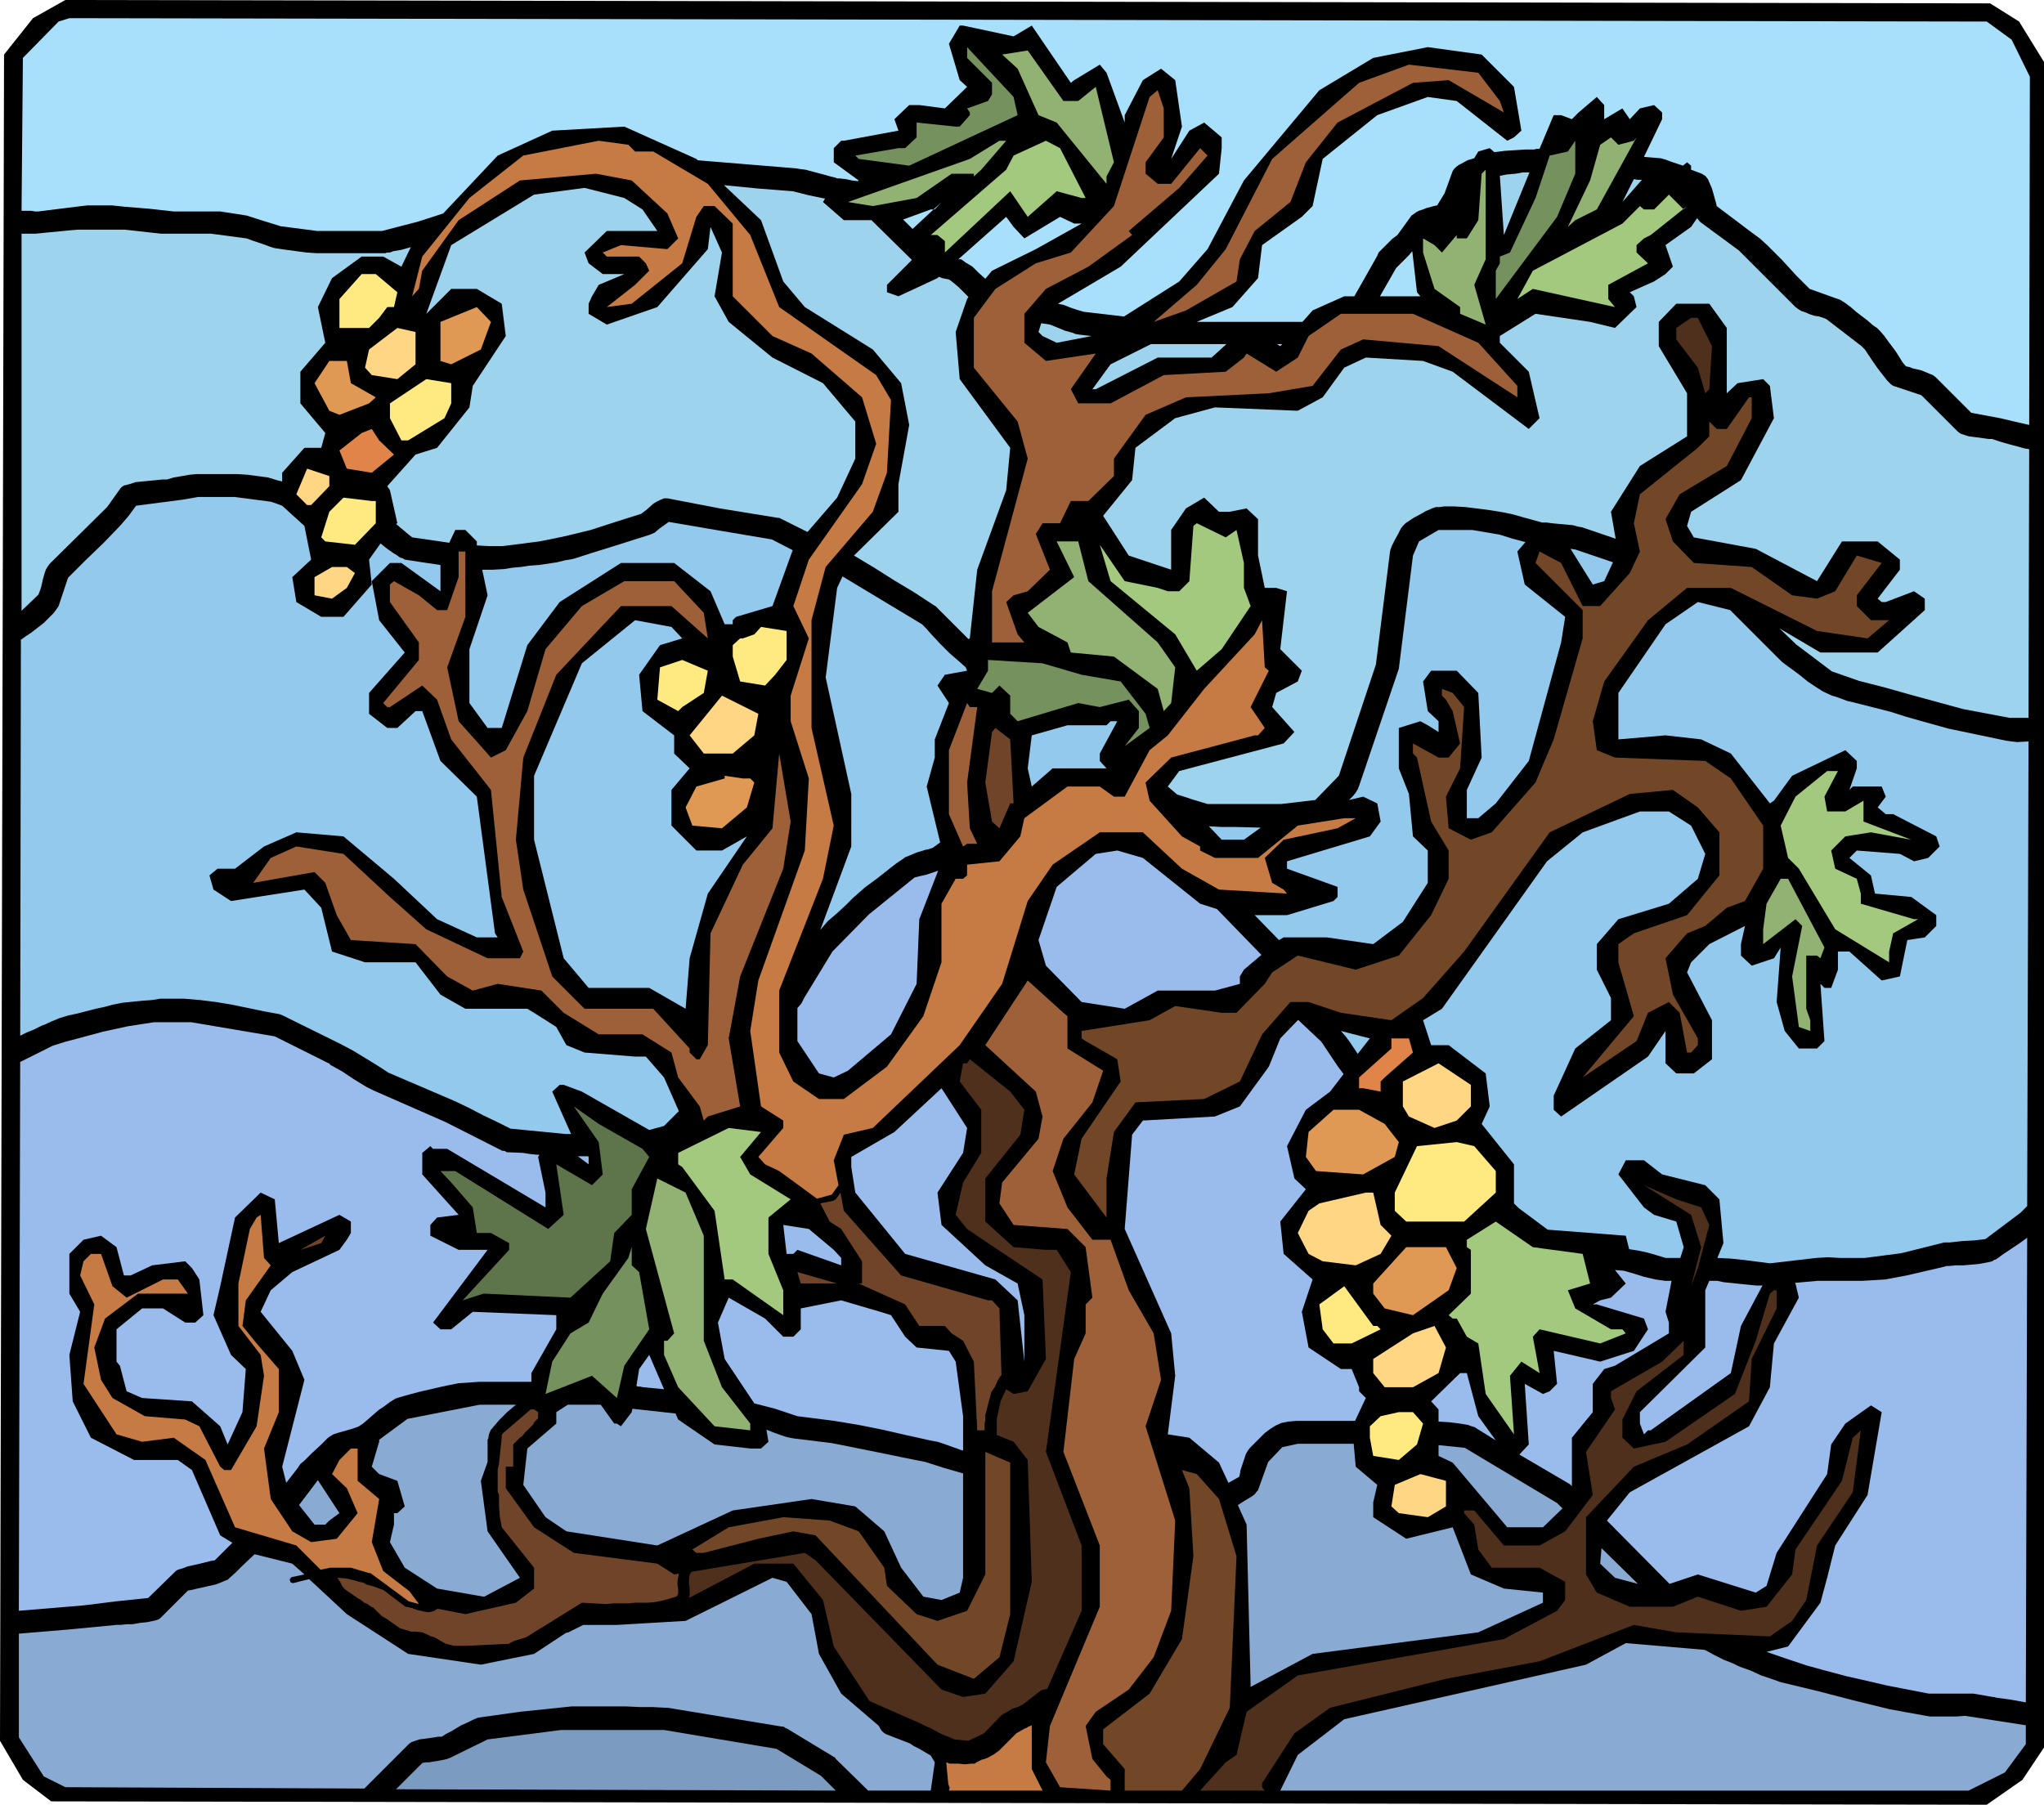<?xml version="1.0" encoding="UTF-8" standalone="no"?>
<svg
   version="1.0"
   width="129.766mm"
   height="114.593mm"
   id="svg107"
   sodipodi:docname="Tree 201.wmf"
   xmlns:inkscape="http://www.inkscape.org/namespaces/inkscape"
   xmlns:sodipodi="http://sodipodi.sourceforge.net/DTD/sodipodi-0.dtd"
   xmlns="http://www.w3.org/2000/svg"
   xmlns:svg="http://www.w3.org/2000/svg">
  <sodipodi:namedview
     id="namedview107"
     pagecolor="#ffffff"
     bordercolor="#000000"
     borderopacity="0.25"
     inkscape:showpageshadow="2"
     inkscape:pageopacity="0.0"
     inkscape:pagecheckerboard="0"
     inkscape:deskcolor="#d1d1d1"
     inkscape:document-units="mm" />
  <defs
     id="defs1">
    <pattern
       id="WMFhbasepattern"
       patternUnits="userSpaceOnUse"
       width="6"
       height="6"
       x="0"
       y="0" />
  </defs>
  <path
     style="fill:#000000;fill-opacity:1;fill-rule:evenodd;stroke:none"
     d="m 484.476,5.171 5.979,9.696 V 419.369 l -5.171,7.757 -8.565,5.979 L 12.282,432.298 5.494,427.126 0,417.753 0.97,13.09 7.918,4.363 15.675,0 477.527,0.808 Z"
     id="path1" />
  <path
     style="fill:#c67a44;fill-opacity:1;fill-rule:evenodd;stroke:none"
     d="m 196.021,287.66 -9.05,-6.626 -3.394,-1.616 -1.616,-1.778 5.979,-6.949 v -1.778 l -5.333,-3.394 -2.586,-18.1 1.939,-12.12 11.15,-31.19 0.97,-17.292 -4.363,-13.737 v -6.141 l 4.363,-13.737 -3.717,-7.757 3.717,-11.151 12.766,-18.1 3.394,-9.696 -3.394,-11.151 -12.12,-10.504 -9.373,-4.202 -9.534,-9.535 V 53.653 l -4.363,-4.202 h -2.586 l -1.778,2.586 -3.394,11.151 -12.12,9.696 -5.979,0.808 6.787,-5.333 3.394,-3.394 -0.808,-1.778 -1.616,-1.616 h -7.757 l -0.97,-0.97 4.363,-1.778 11.15,0.97 2.586,-2.586 -2.586,-5.979 -8.565,-7.919 -8.565,-1.616 -18.261,1.616 -14.706,9.535 -8.726,12.12 -0.808,4.363 -1.616,1.778 2.424,-9.535 11.312,-14.06 12.928,-10.181 18.099,-3.555 7.11,0.97 1.616,1.616 h 4.363 l 13.09,7.757 10.181,12.282 6.949,17.292 23.27,16.322 3.555,5.979 -0.97,17.454 -3.394,9.373 -11.312,13.252 -3.394,12.767 v 25.857 l 5.333,23.433 -2.586,12.767 -10.504,26.827 v 14.868 l 3.394,6.949 6.141,4.202 h 5.979 l 10.342,-7.757 8.726,-12.12 4.363,-12.929 v -14.06 l 3.394,-5.979 h 1.778 l 0.97,-0.808 v -2.586 l 7.757,-0.808 5.01,-5.979 0.97,-4.363 10.342,-7.596 h 7.757 l 3.394,2.424 h 2.586 l 5.979,-11.151 4.363,-3.555 8.726,-11.151 12.12,-13.09 1.778,-3.394 0.646,11.312 0.97,0.808 -4.363,8.727 3.394,5.01 -1.616,1.778 h -0.808 l -20.038,5.333 -6.141,5.979 0.97,4.363 7.757,8.565 4.363,2.424 v 0.97 l 3.555,1.778 h 10.342 l 9.534,-7.757 11.15,-1.778 h 2.747 l -4.363,2.424 -12.928,2.747 -4.525,4.363 1.778,5.979 2.747,1.616 0.808,0.97 -16.322,-0.97 -8.888,-5.01 -9.373,-8.727 H 263.892 l -11.312,7.757 -5.979,8.727 -6.141,19.878 -10.181,14.706 -20.846,19.878 -6.949,1.616 -2.424,6.141 1.131,5.979 -1.616,2.262 z"
     id="path2" />
  <path
     style="fill:#c67a44;fill-opacity:1;fill-rule:evenodd;stroke:none"
     d="m 76.922,376.705 -5.818,-5.818 -14.706,-4.363 -7.11,-16.161 -7.595,-5.333 -7.595,0.97 -6.141,-1.778 -7.918,-12.12 2.586,-19.07 -3.394,-6.949 0.808,-3.394 1.778,-1.778 h 2.424 l 2.747,7.757 3.394,2.747 8.726,-4.363 h 3.555 l 2.424,3.394 H 33.128 l -7.918,5.979 -2.586,6.949 1.616,7.757 2.747,4.363 7.757,4.363 9.696,0.808 3.394,1.616 5.01,9.696 0.97,0.808 h 1.616 l 6.141,-10.504 1.778,-12.12 -0.808,-5.01 -5.333,-6.949 V 308.022 l 2.747,-13.09 1.616,-2.747 0.97,-0.646 0.808,10.343 1.616,1.778 -5.979,8.404 -0.808,6.141 3.394,4.202 5.333,6.141 v 10.343 l -3.555,8.727 1.616,12.12 5.171,7.757 4.525,2.586 6.141,-0.808 5.01,-6.141 -2.586,-5.979 -3.555,-3.394 1.778,-3.394 2.747,-2.747 h 1.616 v 7.757 l 5.171,4.363 -1.778,10.343 2.747,6.949 6.302,4.848 2.262,3.071 -2.424,-0.646 -9.211,-6.787 h -0.323 l -4.363,-1.293 h -0.162 -4.686 -0.162 z"
     id="path3" />
  <path
     style="fill:#c67a44;fill-opacity:1;fill-rule:evenodd;stroke:none"
     d="m 247.571,414.036 v 10.504 l 2.586,5.171 h -22.462 l 0.162,-0.646 -0.323,-0.97 -0.485,-5.171 0.808,0.323 h 0.646 1.454 l 1.616,0.162 1.454,-0.162 h 0.808 l 0.485,-0.323 1.293,-0.646 0.646,-0.162 0.808,-0.323 1.454,-0.808 0.646,-0.485 0.485,-0.323 4.202,-4.202 1.939,-1.131 0.485,-0.162 0.485,-0.323 z"
     id="path4" />
  <path
     style="fill:#704428;fill-opacity:1;fill-rule:evenodd;stroke:none"
     d="m 236.259,343.252 h -1.778 l -0.808,-16.484 -2.586,-5.01 -2.747,-1.778 -1.616,-1.778 h -6.141 l -3.394,-5.171 -11.15,-5.01 h 0.808 v -5.333 l -5.01,-7.757 -2.747,-1.778 -2.262,-4.363 3.232,-0.646 0.162,-0.162 0.323,-0.162 1.131,-1.616 0.808,4.363 13.736,15.514 20.846,5.979 h 0.97 l 1.778,1.939 0.485,15.999 -0.162,0.162 -0.162,0.162 -0.646,1.131 -0.646,1.454 -0.808,1.131 -0.162,0.646 -0.162,0.646 -0.323,1.131 -0.323,1.293 -0.323,1.293 -0.162,0.485 v 0.646 0.646 l -0.162,0.808 z"
     id="path5" />
  <path
     style="fill:#4f301c;fill-opacity:1;fill-rule:evenodd;stroke:none"
     d="m 165.963,377.19 27.149,-4.525 2.586,1.778 30.219,31.028 5.171,1.778 5.333,-0.808 6.787,-7.757 4.363,-19.07 -0.97,-29.251 -3.394,-4.363 -4.04,-1.616 v -3.879 l 0.97,-4.363 1.293,-2.747 1.778,1.131 3.394,-0.646 4.363,-7.757 -0.808,-19.07 -13.09,-8.727 -5.01,-3.394 -2.747,-3.394 1.778,-7.757 4.363,-7.111 V 266.328 l -5.171,-6.787 0.808,-4.363 h 0.97 l 0.646,-0.97 9.696,7.757 3.394,4.363 -0.97,5.979 -8.403,10.504 v 10.343 l 6.787,6.141 7.757,0.646 h 2.586 l 3.394,5.333 -5.979,43.149 8.565,22.463 v 15.676 l -8.242,18.746 -0.808,0.162 -0.646,0.162 -4.363,3.394 -1.293,0.646 -0.646,0.162 -0.808,0.323 -1.293,0.808 -0.646,0.323 -0.485,0.323 -4.202,4.363 -3.717,1.778 -1.778,-0.162 -1.616,-0.162 -1.454,-0.646 -1.293,-0.485 -1.293,-0.646 -1.454,-0.808 -1.454,-0.646 -1.616,-0.808 -2.262,-0.97 -9.534,-4.202 -8.565,-13.09 -2.586,-11.151 -7.11,-8.727 h -9.373 l -15.675,8.242 0.162,-0.808 v -0.808 -0.808 l -0.162,-0.97 v -1.131 l 0.162,-1.131 z"
     id="path6" />
  <path
     style="fill:#704428;fill-opacity:1;fill-rule:evenodd;stroke:none"
     d="m 120.553,344.06 6.787,-5.818 h 0.162 0.646 l 0.97,0.646 v 1.454 l -0.646,0.646 -0.323,0.323 -0.162,0.485 -1.454,1.454 -0.646,0.646 -0.646,0.808 -0.485,0.323 -1.616,1.616 v 5.333 h -1.778 v 5.171 l 6.787,9.373 9.534,6.141 20.038,2.586 4.04,2.586 1.131,-0.162 -0.162,0.808 -0.162,0.97 v 0.97 l 0.162,0.97 v 0.97 l -0.162,0.485 -0.323,0.323 -1.616,0.485 -1.778,0.485 -1.616,0.323 -1.778,0.162 h -1.454 -1.454 l -1.778,0.162 h -3.555 l -1.778,0.162 -5.818,-0.323 -9.373,5.818 -1.616,0.97 -2.262,1.454 -0.97,0.323 -1.131,0.323 -0.97,0.323 -0.97,0.485 -0.162,0.162 -10.181,0.485 h -3.07 l -1.293,-0.323 -0.646,-0.162 -1.454,-0.808 -0.485,-0.323 -0.97,-0.485 -0.646,-0.162 -0.97,-0.485 -1.131,-0.485 -1.616,-0.162 h -1.131 l -0.808,-0.323 -0.646,-0.162 -1.131,-0.323 -3.232,-2.262 -0.808,-0.485 -0.323,-0.162 -2.101,-2.101 -0.485,-0.162 -0.646,-0.485 -0.485,-0.323 -0.485,-0.162 h -0.162 l -0.162,-0.323 -0.323,-0.162 -0.646,-0.485 h -0.162 l -0.162,-0.162 -3.07,-2.101 -0.162,-0.162 -0.162,-0.323 h -0.162 l -0.162,-0.323 -0.485,-0.97 -0.646,-0.97 2.101,0.162 2.101,0.485 0.97,0.323 0.97,0.162 0.808,0.485 0.646,0.162 0.646,0.162 0.97,0.323 0.808,0.323 0.97,0.323 5.333,4.04 h 0.162 l 1.454,0.323 1.293,0.485 1.454,0.323 0.808,0.162 h 0.646 l 0.646,-0.162 0.485,-0.162 0.485,-0.323 0.323,-0.162 6.626,1.293 12.12,-2.747 4.363,-3.394 v -5.01 l -7.757,-9.696 -0.485,-2.747 -0.162,-2.424 v -2.586 l -0.323,-0.808 v -0.162 -5.171 l 0.162,-0.646 v -0.162 l 0.162,-0.485 v -0.162 -0.162 l 0.646,-5.979 v -0.646 l 0.162,-0.162 z"
     id="path7" />
  <path
     style="fill:#75915e;fill-opacity:1;fill-rule:evenodd;stroke:none"
     d="m 244.177,27.635 -26.018,12.12 -12.12,-1.616 -0.808,-0.808 10.342,-1.778 h 1.616 l 2.747,-2.586 v -3.555 l 9.373,0.97 h 0.97 l 2.424,-2.747 v -0.646 l -0.646,-0.97 5.01,-1.778 0.97,-1.616 v -2.747 l -5.979,-5.979 v -2.586 l 11.15,11.959 z"
     id="path8" />
  <path
     style="fill:#91b272;fill-opacity:1;fill-rule:evenodd;stroke:none"
     d="m 258.721,24.241 4.202,-3.394 4.363,18.1 -1.778,3.394 v 1.778 l -11.958,-14.706 -4.363,-1.778 -5.01,-11.151 -3.717,-3.394 6.141,-0.97 8.565,12.12 z"
     id="path9" />
  <path
     style="fill:#9e6038;fill-opacity:1;fill-rule:evenodd;stroke:none"
     d="m 359.883,24.241 0.97,2.747 -13.251,-7.757 -8.565,0.646 -18.099,9.535 -7.595,9.535 -3.717,9.535 -8.565,6.949 -3.555,6.787 -0.808,5.333 -12.12,6.949 -7.757,2.747 10.342,-8.888 6.949,-8.565 11.15,-21.655 20.846,-18.262 11.958,-4.363 16.645,1.939 z"
     id="path10" />
  <path
     style="fill:#9e6038;fill-opacity:1;fill-rule:evenodd;stroke:none"
     d="m 279.244,32.968 -4.363,5.979 v 2.747 l 2.909,2.424 h 3.232 l 6.949,-8.565 1.778,1.778 -6.787,7.757 -12.12,10.343 0.808,0.97 -10.504,7.596 -10.181,5.333 -5.171,5.979 v 6.949 l 5.171,4.363 11.958,-1.778 -5.979,8.565 1.778,3.394 h 7.757 l 12.766,-6.787 14.867,-0.808 4.363,-3.394 0.646,-0.97 7.11,4.363 5.171,-3.394 2.586,-5.171 7.757,-5.333 h 17.291 l 15.675,6.949 9.373,10.343 v 2.747 l -18.907,-12.282 -18.099,-1.616 -5.333,2.424 -6.787,8.727 -10.504,1.778 -19.877,0.97 -9.696,4.202 -7.595,10.504 v 4.202 l -6.141,5.979 h -4.202 l -2.586,5.333 h -4.202 l -1.616,2.586 3.394,8.565 -5.333,5.171 -3.394,0.97 -1.778,1.616 2.747,7.757 1.616,1.939 h -7.757 v -12.282 l 8.565,-31.837 -2.424,-8.888 -10.504,-12.929 V 76.278 l 5.171,-6.949 9.696,-6.141 8.403,-2.586 10.342,-11.151 8.565,-26.18 1.939,-1.616 1.454,4.363 z"
     id="path11" />
  <path
     style="fill:#91b272;fill-opacity:1;fill-rule:evenodd;stroke:none"
     d="m 392.041,33.776 0.646,-0.808 -9.534,17.292 -5.171,2.586 -1.778,1.616 5.333,-11.151 2.424,-8.565 2.586,-1.778 1.778,1.778 z"
     id="path12" />
  <path
     style="fill:#91b272;fill-opacity:1;fill-rule:evenodd;stroke:none"
     d="m 235.451,40.725 -1.778,1.616 v -0.646 h -5.333 l -8.403,5.818 -10.504,1.939 -5.979,-0.97 29.25,-10.343 7.11,-4.363 h 1.616 z"
     id="path13" />
  <path
     style="fill:#a3c97f;fill-opacity:1;fill-rule:evenodd;stroke:none"
     d="m 260.499,47.512 h -0.97 l -5.979,-1.616 -6.949,6.141 -4.202,-6.141 -15.675,14.706 v -2.747 l -1.778,-1.454 h -1.616 l 18.099,-15.676 1.778,-3.394 7.757,-3.555 3.394,1.778 z"
     id="path14" />
  <path
     style="fill:#75915e;fill-opacity:1;fill-rule:evenodd;stroke:none"
     d="m 373.619,52.037 -14.706,19.716 v -6.787 l 0.97,-1.778 v -1.616 l 2.424,-0.97 6.141,-13.09 3.394,-10.181 4.363,-0.97 1.778,-2.586 v 7.919 z"
     id="path15" />
  <path
     style="fill:#91b272;fill-opacity:1;fill-rule:evenodd;stroke:none"
     d="m 356.489,62.219 -2.747,6.141 2.747,9.535 -6.141,-2.586 v -1.616 l -6.141,-4.363 -2.747,-8.727 v -3.394 l 2.747,1.616 1.778,1.778 3.555,-4.202 v 0.808 h 2.424 l 2.747,-4.363 0.808,-11.151 0.97,-0.97 z"
     id="path16" />
  <path
     style="fill:#a3c97f;fill-opacity:1;fill-rule:evenodd;stroke:none"
     d="m 404.808,49.452 -8.726,6.949 -1.616,0.808 -1.778,1.616 v 1.778 l 2.747,2.586 -9.534,5.171 v 3.394 l 1.616,1.939 -19.715,-4.363 -3.717,2.424 3.717,-6.787 21.493,-11.312 4.202,-4.202 0.97,0.808 h 2.424 l 3.555,-3.555 3.555,3.555 z"
     id="path17" />
  <path
     style="fill:#ffea82;fill-opacity:1;fill-rule:evenodd;stroke:none"
     d="m 95.344,70.137 -0.808,3.555 H 92.92 L 90.981,76.278 88.557,78.702 h -7.11 v -6.949 l 5.333,-5.979 h 3.394 z"
     id="path18" />
  <path
     style="fill:#e09954;fill-opacity:1;fill-rule:evenodd;stroke:none"
     d="m 115.382,83.874 -7.11,3.555 -2.586,-0.808 v -9.373 l 8.726,-3.555 3.394,3.555 z"
     id="path19" />
  <path
     style="fill:#4f301c;fill-opacity:1;fill-rule:evenodd;stroke:none"
     d="m 410.787,83.066 -0.646,10.343 -0.97,0.97 -1.778,-6.141 -5.171,-6.787 V 78.702 l 3.555,-2.424 h 1.616 z"
     id="path20" />
  <path
     style="fill:#ffd684;fill-opacity:1;fill-rule:evenodd;stroke:none"
     d="m 99.707,87.429 -4.363,3.555 -6.141,-0.97 -1.616,-1.778 0.97,-4.363 6.787,-5.171 4.363,0.97 z"
     id="path21" />
  <path
     style="fill:#e09954;fill-opacity:1;fill-rule:evenodd;stroke:none"
     d="m 84.194,91.954 5.979,3.394 -1.616,1.454 -7.11,2.747 -2.424,-0.97 -3.555,-6.626 3.555,-5.333 h 4.202 z"
     id="path22" />
  <path
     style="fill:#ffea82;fill-opacity:1;fill-rule:evenodd;stroke:none"
     d="m 108.272,96.802 -1.616,3.555 -8.726,5.333 h -1.616 l -2.747,-5.333 v -3.555 l 8.726,-5.818 5.979,0.97 z"
     id="path23" />
  <path
     style="fill:#724728;fill-opacity:1;fill-rule:evenodd;stroke:none"
     d="m 420.321,100.358 -5.979,11.474 -11.312,6.787 -3.394,5.979 1.778,5.333 5.01,5.171 13.898,0.97 9.696,6.787 5.979,0.808 4.363,-1.778 5.171,-8.565 5.979,1.778 -5.979,7.757 v 2.586 l 3.394,3.394 h 4.363 l -5.171,4.363 -12.12,-1.778 -20.685,-10.343 h -10.504 l -9.373,7.757 -10.504,14.706 -2.747,9.535 0.97,6.949 4.363,1.778 21.654,0.808 6.141,4.202 7.757,11.312 v 10.343 l -4.363,7.757 -4.363,1.616 -5.171,4.363 -4.363,1.778 -5.171,5.979 1.778,8.727 5.979,10.504 v 1.616 l -1.616,1.778 h -0.97 l -1.778,-9.535 -2.586,-2.586 -5.01,2.586 -2.747,6.787 -12.928,8.727 12.282,-14.706 -3.717,-12.929 v -4.363 l 3.717,-2.586 12.766,-4.363 7.757,-9.535 v -10.343 l -5.171,-5.979 -5.979,-4.202 -10.342,0.97 -19.23,9.212 -20.523,28.604 -9.858,11.151 -7.595,5.333 -12.12,-1.778 -7.757,-2.586 h -4.363 l -6.787,7.757 -5.333,11.312 -8.565,4.202 -16.483,0.808 -5.171,7.111 -1.778,11.151 v 9.373 l -7.757,-10.343 1.778,-8.565 9.373,-13.737 -0.808,-5.333 -7.595,-4.363 -0.97,-0.646 v -1.778 l 16.322,-2.586 6.141,-3.394 11.15,1.616 h 3.555 l 6.787,-6.949 1.778,-2.747 6.141,-4.04 13.898,3.394 10.342,-3.394 7.757,-9.696 4.202,-8.727 v -6.787 l -4.202,-6.949 -3.394,-15.353 -0.97,-0.97 v -2.424 l 6.141,3.394 h 2.424 l 2.747,-3.394 -1.778,-7.757 -1.616,-2.747 -0.97,-0.97 v -1.616 l 2.586,0.97 2.747,3.394 -0.97,14.706 -3.394,6.787 0.646,7.596 5.333,2.747 5.01,-1.778 10.504,-11.959 4.363,-10.343 6.949,-24.241 v -6.787 l -11.312,-11.312 0.97,-2.747 5.171,2.747 5.171,10.343 h 4.202 l 7.11,-7.919 2.424,-5.171 -1.454,-6.787 1.454,-6.949 13.898,-11.151 2.747,-2.747 v -3.555 l 1.778,1.778 h 2.424 l 5.333,-7.596 h 0.646 z"
     id="path24" />
  <path
     style="fill:#e08449;fill-opacity:1;fill-rule:evenodd;stroke:none"
     d="m 94.536,109.084 -5.333,4.363 -5.979,-0.97 -1.778,-4.363 5.333,-4.202 2.424,-0.97 1.778,2.747 z"
     id="path25" />
  <path
     style="fill:#ffd684;fill-opacity:1;fill-rule:evenodd;stroke:none"
     d="m 79.022,116.68 -4.363,4.525 h -0.97 l -2.586,-2.586 2.586,-6.141 5.333,1.778 z"
     id="path26" />
  <path
     style="fill:#ffea82;fill-opacity:1;fill-rule:evenodd;stroke:none"
     d="m 90.173,120.235 v 5.333 l -5.01,5.171 -7.11,-0.808 -0.97,-0.97 1.939,-6.141 3.394,-3.394 6.787,0.808 z"
     id="path27" />
  <path
     style="fill:#a3c97f;fill-opacity:1;fill-rule:evenodd;stroke:none"
     d="m 296.697,127.184 1.778,7.919 v 5.979 l 1.616,4.363 -6.949,10.343 -5.979,5.171 -5.171,-8.727 -15.514,-12.767 -2.586,-8.727 5.979,8.727 7.918,1.616 2.424,0.808 h 2.747 l 2.424,-2.424 0.97,-13.252 0.808,-0.646 6.949,3.394 z"
     id="path28" />
  <path
     style="fill:#91b272;fill-opacity:1;fill-rule:evenodd;stroke:none"
     d="m 261.145,139.467 16.645,14.706 4.202,5.979 -0.97,8.565 -1.778,1.939 -1.454,-5.333 -10.504,-7.757 -10.342,-0.97 -0.808,-2.424 -6.949,-3.717 -2.586,-3.394 11.15,-8.565 -4.202,-8.565 h 5.171 z"
     id="path29" />
  <path
     style="fill:#9e6038;fill-opacity:1;fill-rule:evenodd;stroke:none"
     d="m 111.665,148.032 -4.363,12.12 2.747,12.929 5.333,5.979 2.424,2.747 3.555,-1.778 5.171,-9.373 4.363,-14.868 8.726,-10.343 10.181,-5.979 h 11.958 l 7.11,7.596 0.97,6.141 -8.726,-7.757 h -12.12 l -15.514,16.484 -7.918,19.878 -1.778,19.716 1.778,11.959 6.949,20.847 7.757,7.757 h 16.483 l 8.726,9.535 v 0.97 l 1.616,1.616 h 0.808 l 1.939,-3.394 0.646,-26.827 7.757,-16.484 7.11,-8.727 1.616,-17.938 2.747,16.322 -1.778,11.312 -10.342,25.857 -2.747,14.868 2.747,16.322 -7.757,2.424 -0.97,0.97 -0.97,-3.394 -5.171,-6.949 -1.616,-5.979 -6.949,-4.363 h -10.504 l -8.403,-5.171 -5.333,-5.333 -10.504,-1.616 -5.979,1.616 -6.141,-3.394 -7.595,-7.757 -15.514,-0.97 -3.394,-5.979 -2.747,-7.757 -2.586,-2.586 -14.706,2.586 4.202,-5.979 6.141,-2.747 11.312,1.778 11.15,10.343 8.726,7.757 14.706,6.949 h 7.757 l 0.808,-1.616 -5.171,-13.09 -2.586,-25.695 -9.534,-12.12 -3.394,-9.535 -3.555,-3.394 -7.757,5.171 h -0.646 l -0.97,-0.97 8.565,-10.343 v -4.202 l -6.949,-9.696 v -4.202 l 0.97,-0.808 5.979,3.394 4.363,3.555 h 2.424 l 2.747,-7.919 v -6.141 h 1.616 z"
     id="path30" />
  <path
     style="fill:#ffd684;fill-opacity:1;fill-rule:evenodd;stroke:none"
     d="m 85.163,137.527 -1.939,3.555 -3.555,2.586 -4.202,-0.808 v -4.363 l 4.202,-2.424 h 3.555 z"
     id="path31" />
  <path
     style="fill:#ffea82;fill-opacity:1;fill-rule:evenodd;stroke:none"
     d="m 188.749,158.374 -2.747,3.555 -2.424,2.586 -5.979,-0.97 -1.778,-5.979 v -2.747 l 1.778,-1.616 h 0.646 l 2.747,-0.97 1.616,-1.778 6.141,0.97 z"
     id="path32" />
  <path
     style="fill:#ffea82;fill-opacity:1;fill-rule:evenodd;stroke:none"
     d="m 168.872,166.293 -5.171,3.394 -0.97,0.97 -5.01,-2.747 0.646,-7.757 5.333,-1.778 6.141,2.586 z"
     id="path33" />
  <path
     style="fill:#75915e;fill-opacity:1;fill-rule:evenodd;stroke:none"
     d="m 259.529,161.93 9.373,1.616 5.979,7.757 0.97,3.394 -5.979,4.363 3.394,-4.363 v -4.04 l -2.424,-2.747 -6.949,1.778 -5.171,-0.97 -14.544,4.363 -1.778,-1.778 v -4.363 l -2.586,-2.424 -1.778,1.778 -3.555,-0.97 2.586,-4.363 v -2.586 l 13.09,0.808 z"
     id="path34" />
  <path
     style="fill:#ffd684;fill-opacity:1;fill-rule:evenodd;stroke:none"
     d="m 180.992,176.474 -5.171,4.363 h -6.949 l -3.394,-4.363 7.757,-9.535 8.726,4.363 z"
     id="path35" />
  <path
     style="fill:#9e6038;fill-opacity:1;fill-rule:evenodd;stroke:none"
     d="m 234.481,169.687 -2.424,18.1 0.646,10.989 1.778,3.717 h -2.424 l -0.97,0.646 -3.394,-7.757 v -15.353 l 4.363,-11.312 0.646,0.97 z"
     id="path36" />
  <path
     style="fill:#93c9ed;fill-opacity:1;fill-rule:evenodd;stroke:none"
     d="m 263.892,180.838 v 1.778 l 1.616,1.778 h -12.928 l -5.01,4.363 -0.97,-4.363 0.97,-7.919 8.565,-2.424 h 9.373 l 0.97,-0.97 h 1.616 z"
     id="path37" />
  <path
     style="fill:#704428;fill-opacity:1;fill-rule:evenodd;stroke:none"
     d="m 243.208,192.797 h -0.808 l -2.586,5.979 -1.778,-1.616 -1.616,-9.373 1.616,-12.12 0.808,-0.97 3.555,2.747 z"
     id="path38" />
  <path
     style="fill:#a3c97f;fill-opacity:1;fill-rule:evenodd;stroke:none"
     d="m 437.774,191.181 0.646,3.555 h 4.363 l 4.363,-2.586 v 5.01 l 11.474,4.363 -9.696,-1.778 -6.141,0.97 -3.394,3.394 0.97,4.363 5.171,2.424 0.97,3.555 v 2.424 l 12.766,3.717 h 0.97 l -5.979,3.394 -0.97,4.363 v 2.586 l -12.928,-7.919 -8.726,-14.545 -2.586,-2.586 -1.778,-7.757 3.555,-6.949 7.595,-6.141 h 2.586 z"
     id="path39" />
  <path
     style="fill:#e09954;fill-opacity:1;fill-rule:evenodd;stroke:none"
     d="m 180.022,186.817 0.97,0.97 -1.778,5.979 -5.979,5.01 -7.11,-0.646 -1.616,-4.363 2.586,-5.01 6.787,-1.939 v -0.646 l 4.363,0.646 z"
     id="path40" />
  <path
     style="fill:#91b272;fill-opacity:1;fill-rule:evenodd;stroke:none"
     d="m 437.774,227.381 -0.97,2.586 -0.808,-0.646 h -2.586 v 12.767 l 0.97,2.747 v 2.586 l -2.747,-0.97 -1.616,-12.12 2.424,-12.12 -1.616,-1.616 -7.757,5.979 v -3.555 l 0.808,-6.141 3.394,-5.979 h 1.778 z"
     id="path41" />
  <path
     style="fill:#9e6038;fill-opacity:1;fill-rule:evenodd;stroke:none"
     d="m 256.136,243.864 v 7.757 l 8.565,5.333 -2.586,7.596 -6.949,8.727 -2.586,7.757 3.555,8.727 5.979,7.757 h 4.363 l 4.363,12.12 5.979,10.343 1.778,11.151 -3.717,11.151 7.11,22.625 -0.97,21.655 -4.202,11.151 -5.979,7.757 -7.918,5.333 -2.424,3.394 1.616,7.919 3.394,4.202 0.97,0.808 v 2.586 l -12.12,-0.808 -3.394,-5.979 0.97,-8.727 11.958,-28.604 v -14.706 l -8.726,-22.463 2.586,-22.302 2.747,-6.141 v -6.949 l 1.616,-1.616 -1.616,-12.12 -4.363,-4.363 -12.928,-0.97 -3.394,-5.171 0.646,-5.01 8.726,-10.504 0.97,-5.333 -1.616,-5.979 -12.12,-11.151 10.181,-15.514 8.565,7.757 z"
     id="path42" />
  <path
     style="fill:#93c9ed;fill-opacity:1;fill-rule:evenodd;stroke:none"
     d="m 190.203,132.033 -4.848,13.413 -8.726,2.586 -0.808,0.808 v 0.97 h -1.939 l -3.394,-7.919 -8.726,-6.787 h -12.766 l -14.706,9.373 -7.757,10.343 -6.141,19.878 h -3.394 l -4.363,-5.979 v -12.929 l 4.363,-12.929 -1.293,-6.141 h 2.586 l 2.747,-0.162 1.939,-0.323 1.939,-0.162 2.101,-0.323 2.262,-0.162 4.363,-0.646 1.939,-0.485 1.939,-0.323 4.525,-1.454 4.686,-1.454 9.211,-2.909 1.131,-0.485 1.131,-0.97 1.131,-0.808 1.131,-0.808 12.282,2.101 12.443,2.101 z"
     id="path43" />
  <path
     style="fill:#9ed3ed;fill-opacity:1;fill-rule:evenodd;stroke:none"
     d="m 95.021,125.73 0.323,-0.162 -1.778,-7.919 -0.646,-0.97 6.787,-7.596 5.171,-1.616 7.757,-9.696 0.808,-5.171 7.918,-11.959 -0.97,-7.757 -5.979,-3.555 h -6.141 l -5.979,5.979 5.979,-16.484 19.877,-12.12 12.12,-1.616 9.534,2.424 4.363,2.747 3.555,5.171 h -12.12 l -5.333,5.171 0.97,2.586 3.394,2.586 h 5.171 l -6.141,2.586 -1.616,2.747 -0.808,1.778 v 2.424 l 4.363,2.586 12.12,-4.202 12.12,-13.898 0.646,-5.333 2.747,6.141 -1.778,10.504 3.394,6.141 10.504,8.565 12.12,6.141 7.757,9.212 v 8.888 l -4.363,9.373 -7.11,8.242 -6.464,-3.232 -0.323,-0.162 h -0.323 l -13.898,-2.262 -12.605,-2.424 h -0.808 l -0.808,0.323 -0.97,0.485 -0.808,0.485 -1.616,1.454 -0.646,0.485 -0.646,0.485 -6.141,1.939 -5.979,1.939 -5.979,1.454 -3.07,0.646 -3.232,0.646 -8.888,1.131 h -3.07 l -3.07,-0.162 v -0.97 l -2.747,-2.747 h -2.424 l -1.454,3.071 -8.888,-1.293 -0.808,-0.646 -0.97,-0.808 -0.97,-0.808 z"
     id="path44" />
  <path
     style="fill:#7c9bc1;fill-opacity:1;fill-rule:evenodd;stroke:none"
     d="m 200.545,429.712 -105.525,-0.323 6.302,-6.303 0.808,-0.162 h 0.808 l 1.939,-0.323 1.778,-0.323 0.646,-0.162 0.808,-0.323 8.888,-4.363 17.614,-2.262 h 24.725 l 26.987,4.525 10.666,6.464 z"
     id="path45" />
  <path
     style="fill:#89aad3;fill-opacity:1;fill-rule:evenodd;stroke:none"
     d="m 61.085,372.988 9.05,2.262 2.909,2.586 -3.07,0.646 -0.323,0.323 -0.162,0.323 0.162,0.323 v 0.162 l 0.162,0.162 0.485,0.162 3.878,-0.97 9.05,8.404 14.706,9.535 17.453,2.586 12.766,-2.586 7.595,-5.01 0.646,-0.162 0.323,-0.162 3.232,-1.616 h 8.08 l 16.483,-0.97 20.846,-10.343 3.394,0.97 5.979,7.757 1.778,9.535 5.333,9.535 9.05,7.757 0.323,0.646 0.323,0.485 0.485,0.485 0.485,0.323 5.818,2.262 0.485,0.323 0.485,0.323 1.293,0.646 2.747,1.616 0.97,1.616 -0.97,6.787 h -15.029 l -7.757,-7.596 -0.162,-0.323 -0.323,-0.162 -11.474,-6.949 v 0.162 l -0.323,-0.323 -0.323,-0.162 h -0.323 l -27.472,-4.525 h -0.485 l -3.07,-0.162 h -3.07 l -3.394,-0.162 h -3.232 -6.626 -3.07 l -3.07,0.323 -9.373,0.97 -9.211,1.293 -0.97,0.162 -1.131,0.485 -1.293,0.646 -1.454,0.646 -2.424,1.454 -1.293,0.646 -0.97,0.646 h -0.808 l -0.97,0.162 -1.131,0.162 -1.131,0.162 -1.293,0.162 -0.97,0.323 -0.97,0.323 -0.646,0.485 -10.666,10.666 -71.75,-0.323 -5.171,-2.586 -5.979,-9.373 v -24.887 l 5.818,-0.485 5.818,-0.485 11.797,-1.131 h 0.323 0.646 l 1.454,-0.162 h 1.454 l 1.778,-0.323 1.616,-0.162 1.616,-0.323 0.646,-0.162 0.485,-0.162 0.485,-0.323 0.323,-0.323 6.302,-6.303 0.97,-0.162 1.293,-0.323 1.454,-0.323 1.454,-0.323 1.454,-0.323 1.293,-0.485 1.131,-0.485 0.485,-0.162 0.323,-0.323 1.454,-1.293 1.454,-1.454 z"
     id="path46" />
  <path
     style="fill:#89aad3;fill-opacity:1;fill-rule:evenodd;stroke:none"
     d="m 76.275,355.211 5.171,7.919 -2.424,1.778 -0.97,0.97 h -2.586 l -3.717,-4.687 4.04,-5.333 z"
     id="path47" />
  <path
     style="fill:#89aad3;fill-opacity:1;fill-rule:evenodd;stroke:none"
     d="m 123.785,337.111 -2.101,1.778 -0.97,0.97 -0.97,0.97 -1.778,2.101 -0.162,0.162 -0.162,0.323 -0.323,0.808 -0.162,0.97 -0.162,0.323 v 0.162 5.171 l -1.616,4.525 1.616,12.12 7.757,11.151 -8.565,4.525 h -0.162 l -11.15,-1.939 -7.757,-5.01 -3.555,-6.141 0.97,-4.202 v -2.747 h 0.808 l 1.778,-1.616 -1.778,-6.141 -4.363,-1.616 -1.778,-1.778 1.778,-5.979 v -0.485 l 6.787,-5.01 17.291,-3.394 z"
     id="path48" />
  <path
     style="fill:#99bced;fill-opacity:1;fill-rule:evenodd;stroke:none"
     d="m 129.441,277.155 -0.323,0.485 1.778,8.565 v 3.555 l -23.594,-14.06 h -3.394 l -0.646,-0.646 -1.939,1.616 v 5.171 l 8.726,9.696 -5.171,0.646 -1.616,1.778 v 2.586 l 6.787,3.394 h 6.949 l -13.09,17.454 1.778,1.616 h 2.586 l 5.171,-4.202 20.038,0.808 v 3.394 l -5.979,10.504 v 2.101 h -12.605 l -2.424,0.162 -2.424,0.162 -2.424,0.485 -2.262,0.485 -4.848,1.131 -2.424,0.646 -2.262,0.646 -0.485,0.162 -0.485,0.162 -1.293,0.808 -1.293,0.97 -1.454,0.97 -2.586,2.262 -1.131,0.97 -0.97,0.646 -0.808,0.323 -0.97,0.323 -1.131,0.323 -1.131,0.323 -1.131,0.323 -0.97,0.323 -0.808,0.485 -0.646,0.485 -1.778,1.778 -1.939,1.778 -1.778,1.778 -0.97,0.808 -0.646,0.97 -2.747,3.555 -0.97,-3.879 5.333,-20.847 -2.909,-6.949 -7.595,-9.373 2.424,-5.171 5.171,-4.363 11.312,-5.333 1.778,-2.424 0.97,-1.616 v -2.747 l -2.747,-1.616 -14.544,6.787 -0.97,-10.504 -3.394,-1.616 -6.141,5.979 -3.555,16.484 -1.616,6.949 4.202,9.535 3.555,3.394 -0.808,10.343 -3.555,7.757 -1.778,-4.363 -6.787,-5.979 -11.958,-0.808 -3.717,-1.616 -1.616,-6.141 -0.808,-0.97 v -7.757 l 6.141,-5.01 h 5.01 l 5.333,3.394 h 2.424 l 1.939,-1.778 -0.97,-8.565 -1.778,-2.747 -1.616,-1.616 -7.918,0.97 -5.171,2.424 h -1.616 l -1.778,-6.787 -3.717,-2.747 -4.202,0.97 -3.394,3.394 v 9.535 l 2.586,4.363 -2.586,10.343 0.808,11.151 4.363,8.727 10.342,5.333 h 10.504 l 3.394,2.424 6.787,15.676 2.909,1.778 -4.202,4.202 -0.97,0.162 -1.293,0.323 -1.293,0.323 -2.909,0.646 -1.293,0.485 -1.131,0.323 -0.485,0.323 -0.323,0.323 -6.302,6.141 -7.757,0.808 -7.757,0.97 -15.514,1.293 0.323,-131.709 7.757,-3.879 3.07,-0.97 3.07,-0.808 5.979,-1.616 5.979,-1.293 3.07,-0.485 3.232,-0.485 h 8.888 l 20.038,3.394 13.251,6.626 v 0.162 l 1.454,0.808 1.454,0.808 2.909,1.939 2.909,1.778 1.616,0.808 1.454,0.646 15.837,6.949 13.736,6.949 h 0.323 0.162 l 0.323,0.162 0.162,0.162 3.878,0.162 2.101,0.323 z"
     id="path49" />
  <path
     style="fill:#99bced;fill-opacity:1;fill-rule:evenodd;stroke:none"
     d="m 141.077,277.479 0.162,0.162 v 1.778 l -2.586,-1.939 z"
     id="path50" />
  <path
     style="fill:#93c9ed;fill-opacity:1;fill-rule:evenodd;stroke:none"
     d="m 67.71,121.367 5.333,4.848 1.616,8.08 -4.525,4.202 0.97,5.979 5.979,3.555 h 5.333 l 6.787,-7.757 -0.646,-5.979 2.747,-3.879 1.616,1.293 1.616,1.131 0.808,0.485 0.646,0.485 0.646,0.162 0.485,0.323 4.202,0.646 4.363,0.646 v 6.303 l -9.373,-6.787 h -2.747 l -4.363,4.363 1.778,9.373 6.141,7.757 -8.565,9.696 v 5.01 l 4.363,3.394 h 2.424 l 4.363,-4.04 h 1.616 l 4.363,11.959 8.726,8.565 4.363,32.806 0.646,0.97 h -5.01 l -9.534,-4.363 -10.342,-9.696 -12.12,-10.181 -11.312,-0.97 -7.757,3.394 -6.949,5.333 h -4.202 l -1.939,1.616 0.97,3.394 4.202,2.747 17.614,-2.747 4.04,4.363 2.586,10.504 7.918,2.586 h 12.12 l 5.979,7.757 5.979,3.394 h 14.867 l 1.616,0.97 5.333,3.394 2.424,4.363 4.363,1.778 12.12,0.97 h 2.586 l 4.363,5.01 3.555,8.08 -3.555,3.555 -3.555,0.97 -16.16,-9.212 -4.363,-1.616 h -0.97 l -1.778,1.616 4.525,10.181 h -1.293 l -13.251,-1.293 -3.232,-1.616 -3.394,-1.616 -3.394,-1.778 -3.394,-1.616 -15.837,-6.787 -2.747,-1.778 -2.909,-1.778 -2.909,-1.778 -3.07,-1.616 -13.736,-6.787 -0.808,-0.323 -3.555,-0.646 -3.878,-0.808 -3.878,-0.808 -3.878,-0.646 -3.878,-0.485 -3.878,-0.323 h -3.717 -1.939 l -1.939,0.323 -2.262,0.162 -4.848,0.485 -2.424,0.485 -1.778,0.485 -2.262,0.485 -4.363,1.131 -2.262,0.485 -2.101,0.646 -1.939,0.808 -1.778,0.808 -0.485,0.162 -0.646,0.323 -1.293,0.646 -1.616,0.646 -1.616,0.808 0.162,-95.025 1.131,-0.808 1.454,-0.97 2.909,-2.262 1.293,-1.293 1.131,-1.131 0.808,-1.131 0.323,-0.485 0.162,-0.485 2.101,-6.303 4.202,-4.202 4.363,-4.202 4.04,-4.202 1.939,-2.263 1.778,-2.424 7.434,-0.97 3.717,-0.485 3.717,-0.646 h 8.726 l 8.726,1.131 1.454,0.485 z"
     id="path51" />
  <path
     style="fill:#9ed3ed;fill-opacity:1;fill-rule:evenodd;stroke:none"
     d="m 98.576,59.31 -2.262,4.687 -4.363,-2.424 h -5.171 l -7.11,5.171 -3.394,6.949 1.778,8.565 -5.979,6.949 v 7.596 l 5.979,7.111 -0.97,3.555 h -4.04 l -5.333,5.979 v 2.101 l -1.293,-0.323 -2.101,-0.646 -2.424,-0.323 -2.424,-0.323 -2.586,-0.162 h -5.171 -2.424 -2.101 l -1.778,0.162 -1.778,0.323 -1.939,0.323 -1.616,0.485 h -1.131 l -1.454,0.162 -3.394,0.323 -1.616,0.162 -1.454,0.485 -0.646,0.162 -0.646,0.162 -0.485,0.323 -0.323,0.323 -3.232,4.525 -13.736,13.575 -0.485,0.646 -0.485,0.808 -0.323,0.97 -0.323,1.131 -0.485,2.101 -0.323,0.97 -0.323,0.808 -4.04,3.879 v 0.162 -90.661 h 3.394 l 3.232,-0.323 3.394,-0.323 1.616,-0.162 1.939,-0.162 h 11.15 l 2.909,0.323 5.818,0.646 h 2.909 9.05 l 8.565,1.131 1.778,0.646 1.939,0.646 1.778,0.646 0.97,0.323 0.808,0.162 2.262,0.323 2.424,0.323 2.424,0.323 2.424,0.162 h 15.998 0.485 l 0.485,-0.162 h 0.646 l 0.808,-0.323 0.97,-0.162 0.97,-0.162 z"
     id="path52" />
  <path
     style="fill:#a8e0fc;fill-opacity:1;fill-rule:evenodd;stroke:none"
     d="m 229.957,62.219 11.474,-10.181 1.778,2.424 2.586,2.747 8.565,-5.171 3.394,1.616 h 1.778 l -10.989,6.141 -10.504,5.171 -1.616,1.939 -1.616,-1.454 -1.454,-1.454 -0.808,-0.485 -0.808,-0.485 -0.646,-0.485 -0.485,-0.323 z"
     id="path53" />
  <path
     style="fill:#a8e0fc;fill-opacity:1;fill-rule:evenodd;stroke:none"
     d="m 216.705,52.684 6.626,-2.424 h 0.97 l 1.616,-1.778 -6.949,6.464 z"
     id="path54" />
  <path
     style="fill:#99bced;fill-opacity:1;fill-rule:evenodd;stroke:none"
     d="m 225.109,208.957 -4.525,11.636 -0.646,15.514 -6.141,12.12 -10.342,8.727 -3.394,1.616 -3.555,-0.97 -5.171,-7.757 v -7.919 l 0.97,-1.131 0.646,-1.293 6.787,-11.151 8.726,-8.888 10.989,-8.888 1.293,-0.323 1.454,-0.323 z"
     id="path55" />
  <path
     style="fill:#93c9ed;fill-opacity:1;fill-rule:evenodd;stroke:none"
     d="m 231.734,160.152 0.323,0.808 -5.333,0.97 -1.778,2.586 2.747,4.202 -3.394,8.727 v 4.363 l -1.939,6.949 3.232,13.413 -1.778,1.293 -0.97,0.323 -0.808,0.162 -2.101,0.646 -1.939,0.808 -0.808,0.323 -0.646,0.485 -1.454,0.97 -1.454,1.131 -3.07,2.424 -3.07,2.262 -1.454,1.293 -1.293,1.131 -0.808,0.808 -0.97,0.97 -2.101,1.939 -2.262,1.939 -0.97,1.131 -0.808,0.97 7.434,-20.039 V 190.534 l -6.141,-27.958 2.747,-21.494 1.293,-2.747 19.069,11.474 0.97,0.97 1.131,1.293 2.262,2.424 2.262,2.262 2.424,2.101 z"
     id="path56" />
  <path
     style="fill:#9ed3ed;fill-opacity:1;fill-rule:evenodd;stroke:none"
     d="m 197.96,47.674 -0.485,0.808 5.01,4.363 h 6.626 l 9.696,9.535 -5.979,5.979 v 1.778 l 2.747,0.97 9.373,-4.363 0.323,-0.323 0.808,0.323 0.808,0.162 0.808,0.162 0.485,0.323 0.808,0.646 1.131,0.97 2.262,2.262 -0.323,0.485 -2.747,7.919 0.97,11.312 12.12,16.484 -0.97,10.181 -6.949,19.07 -1.778,16.484 -0.323,0.162 -7.757,-7.757 -0.162,-0.162 -0.323,-0.162 -4.686,-3.071 -4.848,-2.909 -4.848,-3.071 -4.848,-2.909 10.666,-10.504 v -6.626 l 2.586,-14.221 -1.939,-10.02 -6.787,-8.08 -16.322,-10.181 -5.171,-6.141 -5.333,-14.706 -8.888,-8.404 8.242,0.808 4.202,0.323 4.04,0.323 3.878,0.97 z"
     id="path57" />
  <path
     style="fill:#9ed3ed;fill-opacity:1;fill-rule:evenodd;stroke:none"
     d="m 261.953,80.642 -8.403,1.616 -3.394,-1.616 -0.97,-0.97 0.646,-2.101 2.101,0.323 1.616,0.646 1.939,0.808 1.778,0.485 0.808,0.323 0.97,0.162 1.454,0.162 z"
     id="path58" />
  <path
     style="fill:#9ed3ed;fill-opacity:1;fill-rule:evenodd;stroke:none"
     d="m 294.273,82.581 -3.555,3.232 h -12.928 l -14.867,7.596 h -0.808 l 4.363,-5.979 9.696,-4.848 h 1.616 z"
     id="path59" />
  <path
     style="fill:#9ed3ed;fill-opacity:1;fill-rule:evenodd;stroke:none"
     d="m 307.686,82.581 -0.485,0.485 -0.808,-0.485 z"
     id="path60" />
  <path
     style="fill:#a8e0fc;fill-opacity:1;fill-rule:evenodd;stroke:none"
     d="m 338.875,60.279 1.131,9.858 0.808,0.97 h -9.696 l 3.878,-6.787 1.131,-1.131 0.97,-0.97 0.97,-0.97 z"
     id="path61" />
  <path
     style="fill:#9ed3ed;fill-opacity:1;fill-rule:evenodd;stroke:none"
     d="m 366.993,41.371 -6.141,15.029 -0.97,-14.221 1.778,-0.323 1.939,-0.162 1.778,-0.323 z"
     id="path62" />
  <path
     style="fill:#9ed3ed;fill-opacity:1;fill-rule:evenodd;stroke:none"
     d="m 393.98,43.149 -4.686,5.333 2.747,-5.495 0.97,0.162 z"
     id="path63" />
  <path
     style="fill:#93c9ed;fill-opacity:1;fill-rule:evenodd;stroke:none"
     d="m 302.515,198.615 -4.04,2.909 h -5.333 l -3.07,-3.232 2.909,0.162 h 3.232 z"
     id="path64" />
  <path
     style="fill:#99bced;fill-opacity:1;fill-rule:evenodd;stroke:none"
     d="m 302.676,229.158 -4.202,3.555 -0.97,1.616 v 1.778 l -5.979,1.616 h -13.736 l -7.918,4.363 -10.342,-1.616 -8.565,-8.727 -1.778,-6.141 4.363,-12.767 9.373,-7.919 5.171,-0.808 6.141,1.778 13.736,10.989 4.04,1.293 z"
     id="path65" />
  <path
     style="fill:#93c9ed;fill-opacity:1;fill-rule:evenodd;stroke:none"
     d="m 366.024,130.093 -1.939,2.263 1.778,7.919 9.696,7.757 -0.97,6.141 -7.757,28.443 -7.918,10.181 -4.202,3.555 h -2.747 v -6.787 l 3.555,-7.757 -0.808,-15.514 -5.171,-5.333 h -6.141 l -1.939,2.586 1.131,7.111 2.586,2.424 v 2.586 l -2.586,-1.616 -1.778,-0.97 -5.171,1.616 v 9.696 l 2.424,6.141 0.97,10.181 3.555,3.394 v 7.757 l -5.979,9.373 -7.11,5.333 -11.15,-1.616 h -10.342 l -1.131,0.646 -5.818,-5.979 h 7.757 l 11.15,-3.394 0.97,-0.97 v -2.424 l -12.12,-4.363 v -1.778 l 19.877,-5.979 2.586,-3.555 -0.808,-4.363 -3.394,-1.616 -3.394,0.808 0.97,-0.97 0.646,-0.808 0.485,-0.808 0.323,-0.808 9.373,-27.635 0.162,-0.485 3.394,-27.15 1.454,-3.394 4.686,-2.747 h 8.08 l 6.626,1.131 3.07,0.97 z"
     id="path66" />
  <path
     style="fill:#93c9ed;fill-opacity:1;fill-rule:evenodd;stroke:none"
     d="m 387.032,134.942 -2.101,4.525 -2.747,0.808 -5.333,-8.565 1.131,0.162 z"
     id="path67" />
  <path
     style="fill:#99bced;fill-opacity:1;fill-rule:evenodd;stroke:none"
     d="m 345.177,341.152 v -2.909 l -1.778,-1.939 6.949,-6.787 h 1.616 l 2.747,10.343 4.202,5.818 -5.171,-3.232 -0.646,-0.162 -0.808,-0.323 -0.97,-0.162 -0.97,-0.162 -2.586,-0.323 z"
     id="path68" />
  <path
     style="fill:#89aad3;fill-opacity:1;fill-rule:evenodd;stroke:none"
     d="m 374.912,361.999 -4.686,4.525 h -8.565 l -13.09,-15.514 -3.394,-1.616 v -2.586 l 6.302,0.646 22.139,13.252 z"
     id="path69" />
  <path
     style="fill:#99bced;fill-opacity:1;fill-rule:evenodd;stroke:none"
     d="m 401.091,307.376 -1.454,7.434 0.808,2.586 v 2.586 l -12.928,7.757 -2.586,0.808 -2.747,3.555 v 6.787 l -5.01,6.141 v 11.636 l -0.485,-0.485 -12.12,-7.111 2.262,-2.424 -0.97,-14.545 4.363,2.424 1.616,-0.646 1.778,-1.778 -0.808,-7.919 11.15,2.586 8.08,-2.586 3.394,-5.171 -0.97,-2.586 -11.312,-3.394 h -0.97 l 1.778,-0.97 2.586,-0.646 3.555,-3.394 -2.586,-3.232 2.101,0.162 1.131,0.323 1.131,0.323 2.586,0.808 2.747,0.646 1.131,0.162 1.131,0.162 z"
     id="path70" />
  <path
     style="fill:#99bced;fill-opacity:1;fill-rule:evenodd;stroke:none"
     d="m 422.907,308.507 -5.171,9.696 -2.424,11.312 -19.23,13.737 h -0.646 l -0.97,0.97 -0.97,-2.586 v -2.747 l 15.675,-15.514 v -13.737 l 0.97,-2.262 h 0.646 1.293 l 1.454,0.323 3.07,0.323 3.232,0.323 1.616,0.162 z"
     id="path71" />
  <path
     style="fill:#89aad3;fill-opacity:1;fill-rule:evenodd;stroke:none"
     d="m 393.011,380.099 -5.494,-1.454 -3.555,-3.394 0.323,-3.717 z"
     id="path72" />
  <path
     style="fill:#89aad3;fill-opacity:1;fill-rule:evenodd;stroke:none"
     d="m 486.092,414.036 v 4.525 l -5.01,6.787 -8.726,4.363 H 307.201 l 4.202,-8.565 11.15,-8.565 58.014,-13.09 9.534,-5.171 18.907,1.616 0.97,0.485 1.131,0.646 2.586,1.293 1.293,0.485 1.131,0.485 0.97,0.485 0.808,0.323 2.262,0.808 2.424,1.131 2.424,0.808 2.262,0.808 8.726,2.101 8.726,2.263 8.565,2.101 4.363,0.808 4.525,0.808 0.97,0.162 h 1.131 2.424 2.586 l 2.262,-0.162 7.272,1.131 z"
     id="path73" />
  <path
     style="fill:#99bced;fill-opacity:1;fill-rule:evenodd;stroke:none"
     d="m 486.415,297.033 -0.323,111.509 -3.555,-0.646 -3.555,-0.485 -0.485,-0.162 h -0.323 l -0.97,-0.162 -1.778,-0.323 -1.939,-0.323 h -1.778 -8.888 l -5.01,-0.97 -5.01,-0.97 -4.848,-1.131 -5.01,-1.131 -4.848,-1.293 -4.686,-1.293 -4.848,-1.616 -4.686,-1.616 5.171,-1.293 7.757,-10.504 1.616,-5.979 1.939,-7.757 7.757,-12.12 3.394,-19.878 -2.586,-1.616 -6.141,4.363 -3.394,5.01 -0.97,7.111 -12.12,18.908 -2.424,7.919 -2.586,1.616 -13.898,-4.363 -6.787,2.262 -15.029,-15.191 5.494,-6.787 28.603,-15.837 5.01,-9.373 0.97,-10.504 5.979,-10.989 -0.808,-3.394 -0.162,-0.162 5.494,-0.485 h 5.171 5.494 l 2.747,-0.162 2.747,-0.162 2.586,-0.485 2.586,-0.485 9.05,-2.101 0.485,-0.162 h 0.646 l 1.616,-0.162 h 1.778 l 1.939,-0.162 1.778,-0.162 1.778,-0.323 0.808,-0.162 0.646,-0.162 0.485,-0.323 0.485,-0.162 1.778,-1.293 3.878,-2.586 z"
     id="path74" />
  <path
     style="fill:#93c9ed;fill-opacity:1;fill-rule:evenodd;stroke:none"
     d="m 486.739,177.929 -0.323,111.509 -1.616,1.616 -8.403,6.303 -2.747,0.323 -2.909,0.162 -2.909,0.323 h -1.293 l -1.293,0.323 -9.05,2.262 -8.726,1.131 h -2.909 -3.07 l -2.909,-0.162 -2.747,0.162 -11.15,1.293 -6.302,-0.808 -3.07,-0.323 -3.232,-0.162 1.454,-3.555 -0.97,-10.504 -3.394,-3.394 -10.342,-2.586 -4.363,-3.394 h -4.363 l -1.778,3.394 6.141,7.919 2.424,1.778 5.333,1.616 1.778,6.141 -0.808,2.586 h -3.555 l -2.101,-0.646 -2.262,-0.646 -2.262,-0.485 -2.101,-0.323 -0.808,-3.232 -18.746,-1.454 -6.949,-5.171 -0.485,-0.485 -0.646,-0.646 v -9.373 l -7.757,-9.696 1.939,-4.202 -0.97,-7.919 -8.888,-6.787 h -4.202 l -1.939,-5.979 4.525,-2.747 25.21,-35.392 8.565,-6.949 13.736,-5.01 h 6.949 l 5.333,3.394 3.394,6.787 -1.778,5.979 -6.949,5.979 -12.12,3.717 -5.171,5.979 v 6.141 l 3.394,6.787 v 5.333 l -8.565,6.787 -5.171,11.312 v 3.394 l 1.778,1.616 20.846,-14.383 4.202,-6.141 v 7.757 l 2.586,2.424 h 4.202 l 4.363,-3.394 v -9.373 l -5.979,-11.474 0.97,-2.424 4.363,-4.363 8.565,-4.363 -0.97,4.363 v 2.747 l 2.586,2.424 5.333,-1.778 1.616,-2.586 -0.97,13.09 1.939,6.949 3.394,4.202 h 4.363 l 1.778,-1.778 -0.97,-13.737 0.97,0.97 h 1.616 l 1.616,-4.363 v -4.363 h 2.747 l 7.757,6.949 4.363,-0.97 1.778,-8.727 4.202,-0.646 2.747,-2.747 v -2.586 l -5.979,-4.363 -8.726,-0.808 -0.97,-4.363 -5.171,-4.202 1.778,-1.778 10.342,0.808 3.394,1.778 3.394,-0.808 2.747,-2.747 -0.808,-2.424 -10.342,-5.333 h -1.778 l -1.939,-1.616 1.939,-2.586 -0.97,-2.424 h -6.949 l -0.808,0.808 1.778,-5.171 v -1.778 l -2.747,-2.586 -12.766,6.141 -4.363,5.979 -0.97,0.646 -9.373,-11.959 -7.11,-3.394 -8.565,-0.97 -11.312,0.97 V 166.293 l 11.312,-16.484 7.757,-5.333 7.757,1.939 12.12,12.12 0.323,0.323 1.293,0.97 1.131,0.808 1.939,1.454 1.778,1.454 1.939,1.293 1.778,1.131 2.101,0.97 1.131,0.323 1.293,0.485 1.293,0.485 1.454,0.323 8.888,2.262 3.555,1.131 3.394,0.97 6.949,1.939 6.949,1.454 6.949,1.454 1.293,0.162 1.293,0.162 z"
     id="path75" />
  <path
     style="fill:#9ed3ed;fill-opacity:1;fill-rule:evenodd;stroke:none"
     d="m 486.9,107.792 -0.162,64.481 h -4.525 l -11.15,-2.101 -12.443,-3.394 -6.302,-1.778 -6.302,-1.616 -6.464,-2.262 -8.565,-6.464 -4.04,-3.879 9.858,5.818 h 13.736 l 11.312,-10.181 v -2.747 l -2.586,-1.778 -6.787,2.586 h -0.97 l -0.97,-0.808 5.333,-6.949 v -2.424 l -5.333,-4.363 h -8.565 l -5.979,9.535 -14.706,-7.757 -14.867,-2.747 -1.616,-2.747 0.97,-3.394 11.958,-7.596 7.918,-14.868 -0.97,-7.757 -1.616,-1.616 -6.141,0.97 -2.586,2.424 V 78.702 l -4.202,-5.818 h -7.918 l -4.202,4.363 v 5.818 l 6.787,11.312 v 10.343 l -11.312,7.111 -6.949,10.989 1.131,6.464 -8.08,-2.747 -0.97,-0.162 -1.131,-0.323 -5.171,-0.485 -1.131,-0.162 h -1.131 l -4.686,-1.293 -2.262,-0.646 -2.262,-0.485 -0.97,-0.162 -0.97,-0.162 -0.97,-0.162 -1.131,-0.162 -2.586,-0.323 -2.586,-0.323 -2.747,-0.162 h -2.424 l -0.97,0.162 h -0.97 l -0.97,0.323 -0.646,0.323 -0.808,0.323 -0.808,0.485 -2.101,1.131 -0.97,0.646 -0.97,0.646 -0.646,0.646 -0.485,0.646 -0.646,1.293 -0.808,1.454 -0.646,1.293 -0.323,0.808 -0.162,0.646 -3.394,27.15 -8.888,26.665 -5.656,5.818 -8.242,0.97 h -17.614 l -3.717,-1.131 -1.939,-0.646 -1.616,-0.485 -2.262,-1.939 2.747,-3.717 25.048,-6.626 2.586,-2.747 -5.333,-5.979 0.97,-3.394 5.171,-2.747 0.97,-2.586 -5.171,-5.171 1.616,-13.898 -2.586,-0.808 h -2.747 l -1.616,-7.757 v -8.727 l -2.747,-2.586 -4.04,0.808 h -2.586 l -3.555,-3.394 -4.363,2.586 -3.555,5.171 v 9.535 l -10.181,-3.394 -6.141,-9.535 6.949,-8.565 0.808,-7.757 9.534,-7.111 9.534,-2.586 19.877,0.808 5.979,-3.232 5.171,-7.111 5.171,-2.424 13.736,0.808 7.11,2.586 18.261,13.737 2.586,-2.586 -2.586,-11.151 -6.949,-6.949 v -1.616 l 8.565,-5.333 13.09,1.939 5.979,1.454 5.171,-5.01 -0.646,-2.586 -0.97,-0.97 5.818,-2.586 2.747,-1.778 1.778,-1.778 -1.778,-5.171 6.141,-4.363 1.454,-2.101 0.485,0.646 0.323,0.323 9.211,6.787 13.574,13.575 0.646,0.485 0.808,0.485 0.97,0.323 1.131,0.485 0.97,0.323 1.131,0.162 0.97,0.323 0.808,0.323 8.403,6.464 0.323,0.323 0.485,0.485 0.97,1.454 0.97,1.454 1.131,1.616 1.131,1.454 1.131,1.454 0.485,0.485 0.485,0.485 0.485,0.323 0.485,0.162 6.302,2.101 8.726,8.727 0.646,0.485 0.97,0.323 0.97,0.323 1.293,0.162 2.424,0.323 1.131,0.162 h 0.808 l 0.97,0.323 0.97,0.323 2.262,0.646 2.424,0.646 1.131,0.323 z"
     id="path76" />
  <path
     style="fill:#a8e0fc;fill-opacity:1;fill-rule:evenodd;stroke:none"
     d="m 482.699,9.535 4.363,8.888 -0.162,83.551 -3.555,-0.808 -3.394,-0.808 -6.949,-1.293 -8.565,-8.565 -0.646,-0.485 -0.808,-0.323 -1.939,-0.808 -2.101,-0.485 -0.808,-0.323 -0.808,-0.162 -0.808,-0.97 -0.808,-1.293 -0.808,-1.293 -0.97,-1.293 -0.97,-1.293 -0.808,-1.131 -0.97,-1.131 -0.808,-0.808 -0.97,-0.646 -1.293,-1.131 -2.747,-2.101 -1.293,-1.131 -1.293,-0.97 -1.293,-0.808 -0.485,-0.162 -0.485,-0.162 -6.302,-2.262 -1.616,-1.616 -1.616,-1.616 -3.394,-3.717 -3.555,-3.555 -1.778,-1.616 -1.778,-1.293 -8.565,-6.464 -0.162,-0.808 -0.162,-0.485 -0.162,-0.646 -0.646,-2.262 -0.485,-1.131 -0.485,-1.131 -0.646,-0.808 -0.323,-0.162 -0.485,-0.323 -1.293,-0.485 -1.293,-0.485 V 40.563 39.755 l -0.97,-0.808 -0.97,0.808 -2.909,-0.97 -1.293,-0.485 -1.131,-0.323 -4.04,-0.323 4.363,-9.05 v -1.616 l -1.939,-1.778 -3.394,0.808 -2.424,2.586 -1.778,-2.586 -4.363,2.586 v -3.394 l -1.778,-1.939 -4.363,3.717 -1.616,1.616 -2.586,-0.97 h -1.778 l -3.394,8.08 h -0.646 l -0.646,0.162 h -0.97 -1.131 l -2.424,0.162 -2.586,0.162 -2.424,0.323 -1.131,-0.97 -2.747,0.808 -0.97,1.616 -1.616,0.485 -1.454,0.808 -0.646,0.323 -0.646,0.485 -0.485,0.485 -0.323,0.485 -1.939,5.333 -1.778,2.909 -0.808,0.162 -1.778,0.485 -0.808,0.323 -0.97,0.323 -0.646,0.323 -0.646,0.485 -0.485,0.323 -3.394,4.687 -0.646,0.485 -0.646,0.485 -1.293,1.293 -1.454,1.454 -0.485,0.485 -0.323,0.808 -5.494,9.696 h -2.424 l -7.595,3.394 -2.424,2.747 h -12.443 -12.928 l 8.565,-3.555 6.141,-6.949 0.97,-7.919 9.534,-6.787 2.586,-2.586 2.424,-11.312 13.09,-10.504 12.12,-4.363 6.949,0.97 12.12,9.535 1.616,-0.808 1.778,-1.616 -1.778,-10.504 -7.757,-7.757 -12.928,-1.778 -13.09,2.586 -12.928,7.757 -18.099,21.655 -8.726,16.484 -6.787,7.757 -13.251,8.404 -9.696,-1.131 -1.616,-0.485 -1.454,-0.485 -1.616,-0.646 -1.454,-0.323 15.029,-8.888 23.594,-22.302 0.646,-6.141 v -2.586 l -4.202,-3.555 -3.555,1.939 -4.363,6.787 2.586,-7.757 -1.616,-11.151 -3.394,-2.747 -4.363,2.747 -4.363,8.404 v 1.778 l -4.363,-11.959 -1.616,-1.939 -6.141,3.717 -0.808,0.646 -9.373,-13.737 -4.363,2.586 -12.12,-2.586 h -0.808 l -2.586,4.363 2.586,8.727 1.778,1.616 -5.333,5.171 -6.141,-0.808 h -2.424 l -3.555,3.394 0.97,2.747 -13.09,2.424 h -0.646 l -1.778,1.778 v 3.394 l 5.979,4.363 -0.162,0.162 -1.454,-0.162 -1.454,-0.323 -1.454,-0.162 h -0.646 l -0.323,-0.162 -1.293,-0.323 -1.131,-0.323 -2.424,-0.646 -2.424,-0.646 -1.293,-0.162 -0.97,-0.162 -23.594,-1.939 -0.323,-0.323 -17.291,-7.757 -17.291,0.97 -13.09,5.979 -13.09,13.898 -5.979,1.939 -8.726,2.262 H 76.114 l -8.726,-1.131 -4.202,-1.293 -4.04,-1.293 -2.101,-0.323 -2.101,-0.323 -2.101,-0.323 h -2.262 -8.888 L 38.784,50.421 35.875,50.098 29.896,49.613 26.826,49.29 H 23.917 21.008 L 18.261,49.613 9.211,50.744 H 8.403 L 7.434,50.583 H 5.171 L 5.494,13.898 14.059,5.171 16.645,4.363 476.719,5.171 Z"
     id="path77" />
  <path
     style="fill:#93c9ed;fill-opacity:1;fill-rule:evenodd;stroke:none"
     d="m 163.701,153.203 -5.333,1.616 -5.01,7.111 0.808,8.727 7.595,5.818 v 4.363 l 3.717,3.555 -4.363,5.171 v 8.565 l 5.979,5.979 h 6.141 l 5.979,-3.394 -9.373,13.737 -4.363,15.514 -0.97,12.12 -8.726,-5.01 h -14.544 l -5.979,-7.111 -7.11,-28.443 v -15.353 l 11.474,-26.988 12.766,-10.343 8.726,1.616 z"
     id="path78" />
  <path
     style="fill:#99bced;fill-opacity:1;fill-rule:evenodd;stroke:none"
     d="m 152.712,332.586 0.646,-4.04 2.424,-3.394 3.555,8.242 -5.01,-0.485 -0.808,-0.162 h -0.485 z"
     id="path79" />
  <path
     style="fill:#89aad3;fill-opacity:1;fill-rule:evenodd;stroke:none"
     d="m 231.088,353.595 v 25.049 l -0.808,3.555 -4.363,1.778 -4.363,-0.808 -5.333,-6.949 -4.04,-8.727 -6.949,-5.979 -10.504,-1.778 -18.907,2.747 -18.099,8.404 -21.816,-3.394 -5.01,-3.394 -5.333,-7.757 0.97,-8.727 6.949,-5.979 v -2.747 l 2.747,-1.778 h 7.918 l 3.232,4.525 h 0.646 l 0.97,0.646 2.586,-3.394 0.162,-0.808 10.342,1.131 0.646,1.454 8.726,5.979 8.565,0.97 h 2.586 l 1.778,-1.616 -0.485,-2.909 1.616,0.646 1.778,0.646 1.454,0.485 1.616,0.323 9.211,1.131 5.656,1.131 5.656,1.131 5.494,1.131 5.656,1.131 4.525,1.454 z"
     id="path80" />
  <path
     style="fill:#99bced;fill-opacity:1;fill-rule:evenodd;stroke:none"
     d="m 187.941,320.789 h 2.424 l 1.778,-1.778 v -5.01 l 9.696,-1.939 9.373,2.747 2.586,0.808 3.394,5.171 2.747,2.586 7.757,0.808 1.616,2.586 1.778,13.09 v 8.242 l -0.646,-0.162 -0.808,-0.323 -0.97,-0.323 -1.778,-0.646 -1.939,-0.646 -1.778,-0.323 -5.818,-1.293 -5.656,-1.293 -5.656,-1.131 -2.909,-0.485 -2.909,-0.485 -8.888,-1.131 -5.333,-1.778 -5.01,-1.293 -7.11,-10.666 -1.616,-8.727 2.586,-5.979 8.726,5.01 z"
     id="path81" />
  <path
     style="fill:#93c9ed;fill-opacity:1;fill-rule:evenodd;stroke:none"
     d="m 321.745,247.42 6.949,1.778 -2.909,3.717 -1.939,-2.909 -0.97,-1.293 z"
     id="path82" />
  <path
     style="fill:#89aad3;fill-opacity:1;fill-rule:evenodd;stroke:none"
     d="m 324.816,346.485 0.485,5.495 5.171,4.363 -0.97,4.202 v 3.555 l 7.918,5.171 11.15,-2.747 4.363,11.312 7.918,3.394 9.373,0.97 v 2.424 l -15.514,7.111 -39.754,5.171 -14.867,7.919 -0.97,-38.947 -2.101,-4.687 1.778,-1.131 1.616,-0.97 0.646,-0.485 0.485,-0.646 0.323,-0.323 0.162,-0.485 2.262,-6.303 3.394,-3.555 3.717,-0.808 z"
     id="path83" />
  <path
     style="fill:#99bced;fill-opacity:1;fill-rule:evenodd;stroke:none"
     d="m 319.16,261.964 -5.818,4.363 -4.525,8.727 1.778,7.757 2.747,2.586 -6.141,7.757 0.808,7.757 6.949,6.141 -2.586,7.757 1.616,8.565 7.757,5.171 h 2.586 l 1.778,4.363 v 0.97 l 1.616,1.616 -2.586,5.495 h -14.059 l -1.939,0.162 -1.616,0.323 -1.454,0.646 -1.293,0.808 -1.293,0.97 -1.131,1.131 -1.131,1.131 -1.293,1.293 -0.485,0.646 -0.485,0.808 -0.646,1.939 -0.646,1.939 -0.162,0.97 -0.162,0.646 -2.586,1.454 -2.262,-4.848 -7.11,-5.979 -5.171,-0.808 1.778,-14.06 -0.97,-10.181 -11.15,-25.049 1.778,-22.625 2.586,-3.394 17.291,-0.97 5.979,-2.424 6.949,-9.535 2.747,-6.787 4.202,-4.363 h 0.162 l 5.494,5.171 1.293,1.939 1.293,1.939 1.293,1.939 1.454,1.939 z"
     id="path84" />
  <path
     style="fill:#e08449;fill-opacity:1;fill-rule:evenodd;stroke:none"
     d="m 339.036,252.591 -6.787,5.979 -0.97,0.97 v 2.424 l -4.202,-0.808 h -0.97 v -2.586 l 7.757,-6.949 v -2.424 h 4.202 z"
     id="path85" />
  <path
     style="fill:#ffd684;fill-opacity:1;fill-rule:evenodd;stroke:none"
     d="m 352.934,265.52 -3.394,3.394 -5.333,1.778 -6.141,-2.747 -1.454,-2.424 v -5.979 l 8.565,-4.363 7.757,5.171 z"
     id="path86" />
  <path
     style="fill:#99bced;fill-opacity:1;fill-rule:evenodd;stroke:none"
     d="m 231.088,276.671 -6.141,9.535 0.97,7.757 10.504,9.696 7.757,4.363 1.616,7.596 v 11.151 l -1.616,-14.706 -5.333,-5.01 -21.654,-6.141 -11.958,-14.706 -0.97,-6.141 v -2.424 l 10.342,-5.979 11.312,-10.504 6.141,9.535 z"
     id="path87" />
  <path
     style="fill:#5e754c;fill-opacity:1;fill-rule:evenodd;stroke:none"
     d="m 154.166,275.701 1.616,1.939 -4.202,7.757 v 6.141 l -4.202,4.363 -0.97,6.787 -9.534,8.727 -20.846,-0.97 -5.01,1.616 11.15,-12.12 v -1.616 l -4.363,-2.424 h -3.394 l -0.97,-6.141 -5.171,-5.979 -2.586,-2.747 h 3.555 l 22.301,13.898 3.717,-3.394 -1.778,-12.12 8.565,5.01 2.586,-2.586 -0.97,-7.757 -5.979,-8.565 5.979,4.202 z"
     id="path88" />
  <path
     style="fill:#e09954;fill-opacity:1;fill-rule:evenodd;stroke:none"
     d="m 332.249,269.721 3.394,4.363 -0.97,3.555 -7.595,4.202 -11.312,-0.808 -2.424,-3.394 0.646,-5.979 5.979,-5.333 h 6.141 z"
     id="path89" />
  <path
     style="fill:#a3c97f;fill-opacity:1;fill-rule:evenodd;stroke:none"
     d="m 177.598,277.64 2.424,4.202 9.696,5.979 -5.333,4.363 v 8.727 l 3.555,8.727 v 5.979 l -12.12,-8.565 h -1.939 l -2.424,-16.484 -7.757,-10.504 -0.97,-0.646 v -2.747 l 12.12,-5.979 7.757,0.97 z"
     id="path90" />
  <path
     style="fill:#ffea82;fill-opacity:1;fill-rule:evenodd;stroke:none"
     d="m 358.913,281.034 v 5.171 l -7.595,6.949 h -13.898 l -2.747,-2.586 v -4.363 l 5.333,-11.151 9.534,-0.97 4.202,0.97 z"
     id="path91" />
  <path
     style="fill:#91b272;fill-opacity:1;fill-rule:evenodd;stroke:none"
     d="m 168.872,296.548 v 25.211 l 4.363,11.151 6.787,8.727 v 1.616 l -8.565,-0.97 -8.726,-9.373 -3.394,-7.757 v -3.394 h 0.808 l 1.616,-1.778 -6.787,-25.049 2.747,-12.12 6.787,3.394 z"
     id="path92" />
  <path
     style="fill:#4f301c;fill-opacity:1;fill-rule:evenodd;stroke:none"
     d="m 408.201,289.761 1.939,4.202 -2.747,10.343 -1.616,4.363 2.424,-9.373 -2.424,-7.757 -11.312,-7.111 7.757,3.394 z"
     id="path93" />
  <path
     style="fill:#ffd684;fill-opacity:1;fill-rule:evenodd;stroke:none"
     d="m 331.28,293.962 2.586,2.586 -2.586,4.363 -5.979,2.747 -7.918,-0.97 -3.394,-1.778 -2.586,-5.01 2.586,-5.333 2.586,-1.778 11.15,-2.586 h 1.778 z"
     id="path94" />
  <path
     style="fill:#a3c97f;fill-opacity:1;fill-rule:evenodd;stroke:none"
     d="m 379.76,300.912 1.778,7.111 -5.333,1.616 1.778,4.363 8.565,5.01 h 2.747 l 0.808,0.97 -6.141,2.424 -14.544,-3.394 -1.616,1.778 1.616,8.727 -4.363,-2.747 -2.747,3.394 0.97,14.06 -6.787,-9.696 -1.778,-12.12 -2.747,-1.616 -2.424,-4.363 h -0.97 l -0.97,-0.808 5.333,-5.171 v -10.504 l -0.97,-0.646 v -1.778 l 6.949,-4.363 8.888,6.141 z"
     id="path95" />
  <path
     style="fill:#99bced;fill-opacity:1;fill-rule:evenodd;stroke:none"
     d="m 200.061,299.942 1.778,1.939 v 1.778 l -10.504,-3.717 -0.97,0.97 h -1.616 l -0.808,-6.949 6.141,0.97 z"
     id="path96" />
  <path
     style="fill:#704428;fill-opacity:1;fill-rule:evenodd;stroke:none"
     d="m 72.074,299.942 5.979,-3.394 -0.97,1.778 z"
     id="path97" />
  <path
     style="fill:#75915e;fill-opacity:1;fill-rule:evenodd;stroke:none"
     d="m 153.358,305.275 2.424,13.737 -5.979,8.727 -1.778,7.757 -5.979,-5.333 -11.15,4.363 1.616,-7.757 4.363,-6.787 4.363,-2.586 3.394,-6.949 6.141,-8.565 0.808,-2.586 v 4.363 z"
     id="path98" />
  <path
     style="fill:#e09954;fill-opacity:1;fill-rule:evenodd;stroke:none"
     d="m 349.54,304.305 -1.939,5.333 -8.565,5.979 -6.787,-1.616 -2.747,-3.555 v -2.424 l 7.918,-8.727 h 9.534 z"
     id="path99" />
  <path
     style="fill:#704428;fill-opacity:1;fill-rule:evenodd;stroke:none"
     d="m 192.142,308.022 -0.808,-2.747 9.534,2.747 z"
     id="path100" />
  <path
     style="fill:#ffea82;fill-opacity:1;fill-rule:evenodd;stroke:none"
     d="m 330.472,318.203 0.808,0.808 -6.949,3.394 h -4.363 l -2.586,-3.394 -0.808,-5.979 5.979,-4.363 6.949,9.535 z"
     id="path101" />
  <path
     style="fill:#4f301c;fill-opacity:1;fill-rule:evenodd;stroke:none"
     d="m 426.3,314.002 -5.979,12.12 -0.646,10.181 -14.867,10.343 -12.766,5.333 -11.474,12.12 v 13.737 l 2.586,4.363 7.918,3.394 h 10.342 l 5.979,-2.424 10.342,3.394 6.141,-0.97 6.141,-7.757 0.808,-5.979 11.15,-16.484 2.586,-10.343 1.939,-1.778 -1.939,14.868 -8.565,12.767 -2.586,13.09 -3.394,5.01 -5.333,3.717 -22.462,-0.97 -10.181,-1.778 -22.624,8.727 -22.462,4.202 -27.795,6.949 -8.565,6.141 -7.757,11.959 v 0.97 l 0.646,0.808 h -15.514 l 6.141,-6.787 2.586,-1.778 2.424,-10.343 12.282,-8.727 49.45,-8.727 12.766,-6.787 1.939,-2.586 v -4.363 l -6.141,-3.394 H 357.944 l -3.232,-4.363 -0.97,-5.979 -2.424,-2.747 v -0.646 h 2.424 l 7.11,8.404 h 8.565 l 6.141,-3.394 6.626,-8.727 -1.616,-10.343 6.949,-10.181 -0.97,-2.747 v -1.616 l 12.282,-7.111 5.171,-5.01 v 3.394 l -11.312,8.727 -3.394,6.787 v 4.363 l 2.747,2.586 7.595,-1.616 16.645,-11.474 5.01,-12.767 3.394,-11.312 0.97,-0.808 h 0.646 z"
     id="path102" />
  <path
     style="fill:#ffd684;fill-opacity:1;fill-rule:evenodd;stroke:none"
     d="m 345.177,329.516 -6.141,3.394 h -6.787 l -2.747,-3.394 v -3.394 l 9.534,-6.141 5.171,-1.778 2.747,5.171 z"
     id="path103" />
  <path
     style="fill:#ffea82;fill-opacity:1;fill-rule:evenodd;stroke:none"
     d="m 341.46,341.636 -1.454,5.01 -4.363,3.717 -6.141,-0.97 -0.808,-4.363 v -2.747 l 2.586,-2.424 4.363,-0.97 h 3.394 z"
     id="path104" />
  <path
     style="fill:#724728;fill-opacity:1;fill-rule:evenodd;stroke:none"
     d="m 242.4,387.371 -2.586,10.343 -6.141,5.171 -8.726,-3.394 -29.25,-31.028 -5.333,-0.97 -8.403,1.778 -13.09,3.394 h -1.778 l -0.97,-0.808 8.726,-5.333 13.09,-2.424 11.15,0.808 6.949,2.586 6.141,8.727 0.646,4.363 7.11,6.787 5.01,1.616 7.11,-2.424 4.363,-8.727 v -29.412 l 5.979,2.586 z"
     id="path105" />
  <path
     style="fill:#724728;fill-opacity:1;fill-rule:evenodd;stroke:none"
     d="m 292.496,359.736 4.202,13.737 -1.616,36.361 -7.11,14.706 -4.363,5.171 h -13.736 v -5.171 l -5.171,-5.979 v -3.555 l 11.15,-8.565 7.757,-13.09 2.747,-19.878 -0.97,-16.322 -1.778,-4.363 3.555,0.97 z"
     id="path106" />
  <path
     style="fill:#ffd684;fill-opacity:1;fill-rule:evenodd;stroke:none"
     d="m 346.955,361.514 -4.363,2.586 -6.949,-0.97 -1.778,-1.616 0.808,-5.171 6.141,-2.586 6.141,1.616 z"
     id="path107" />
</svg>
